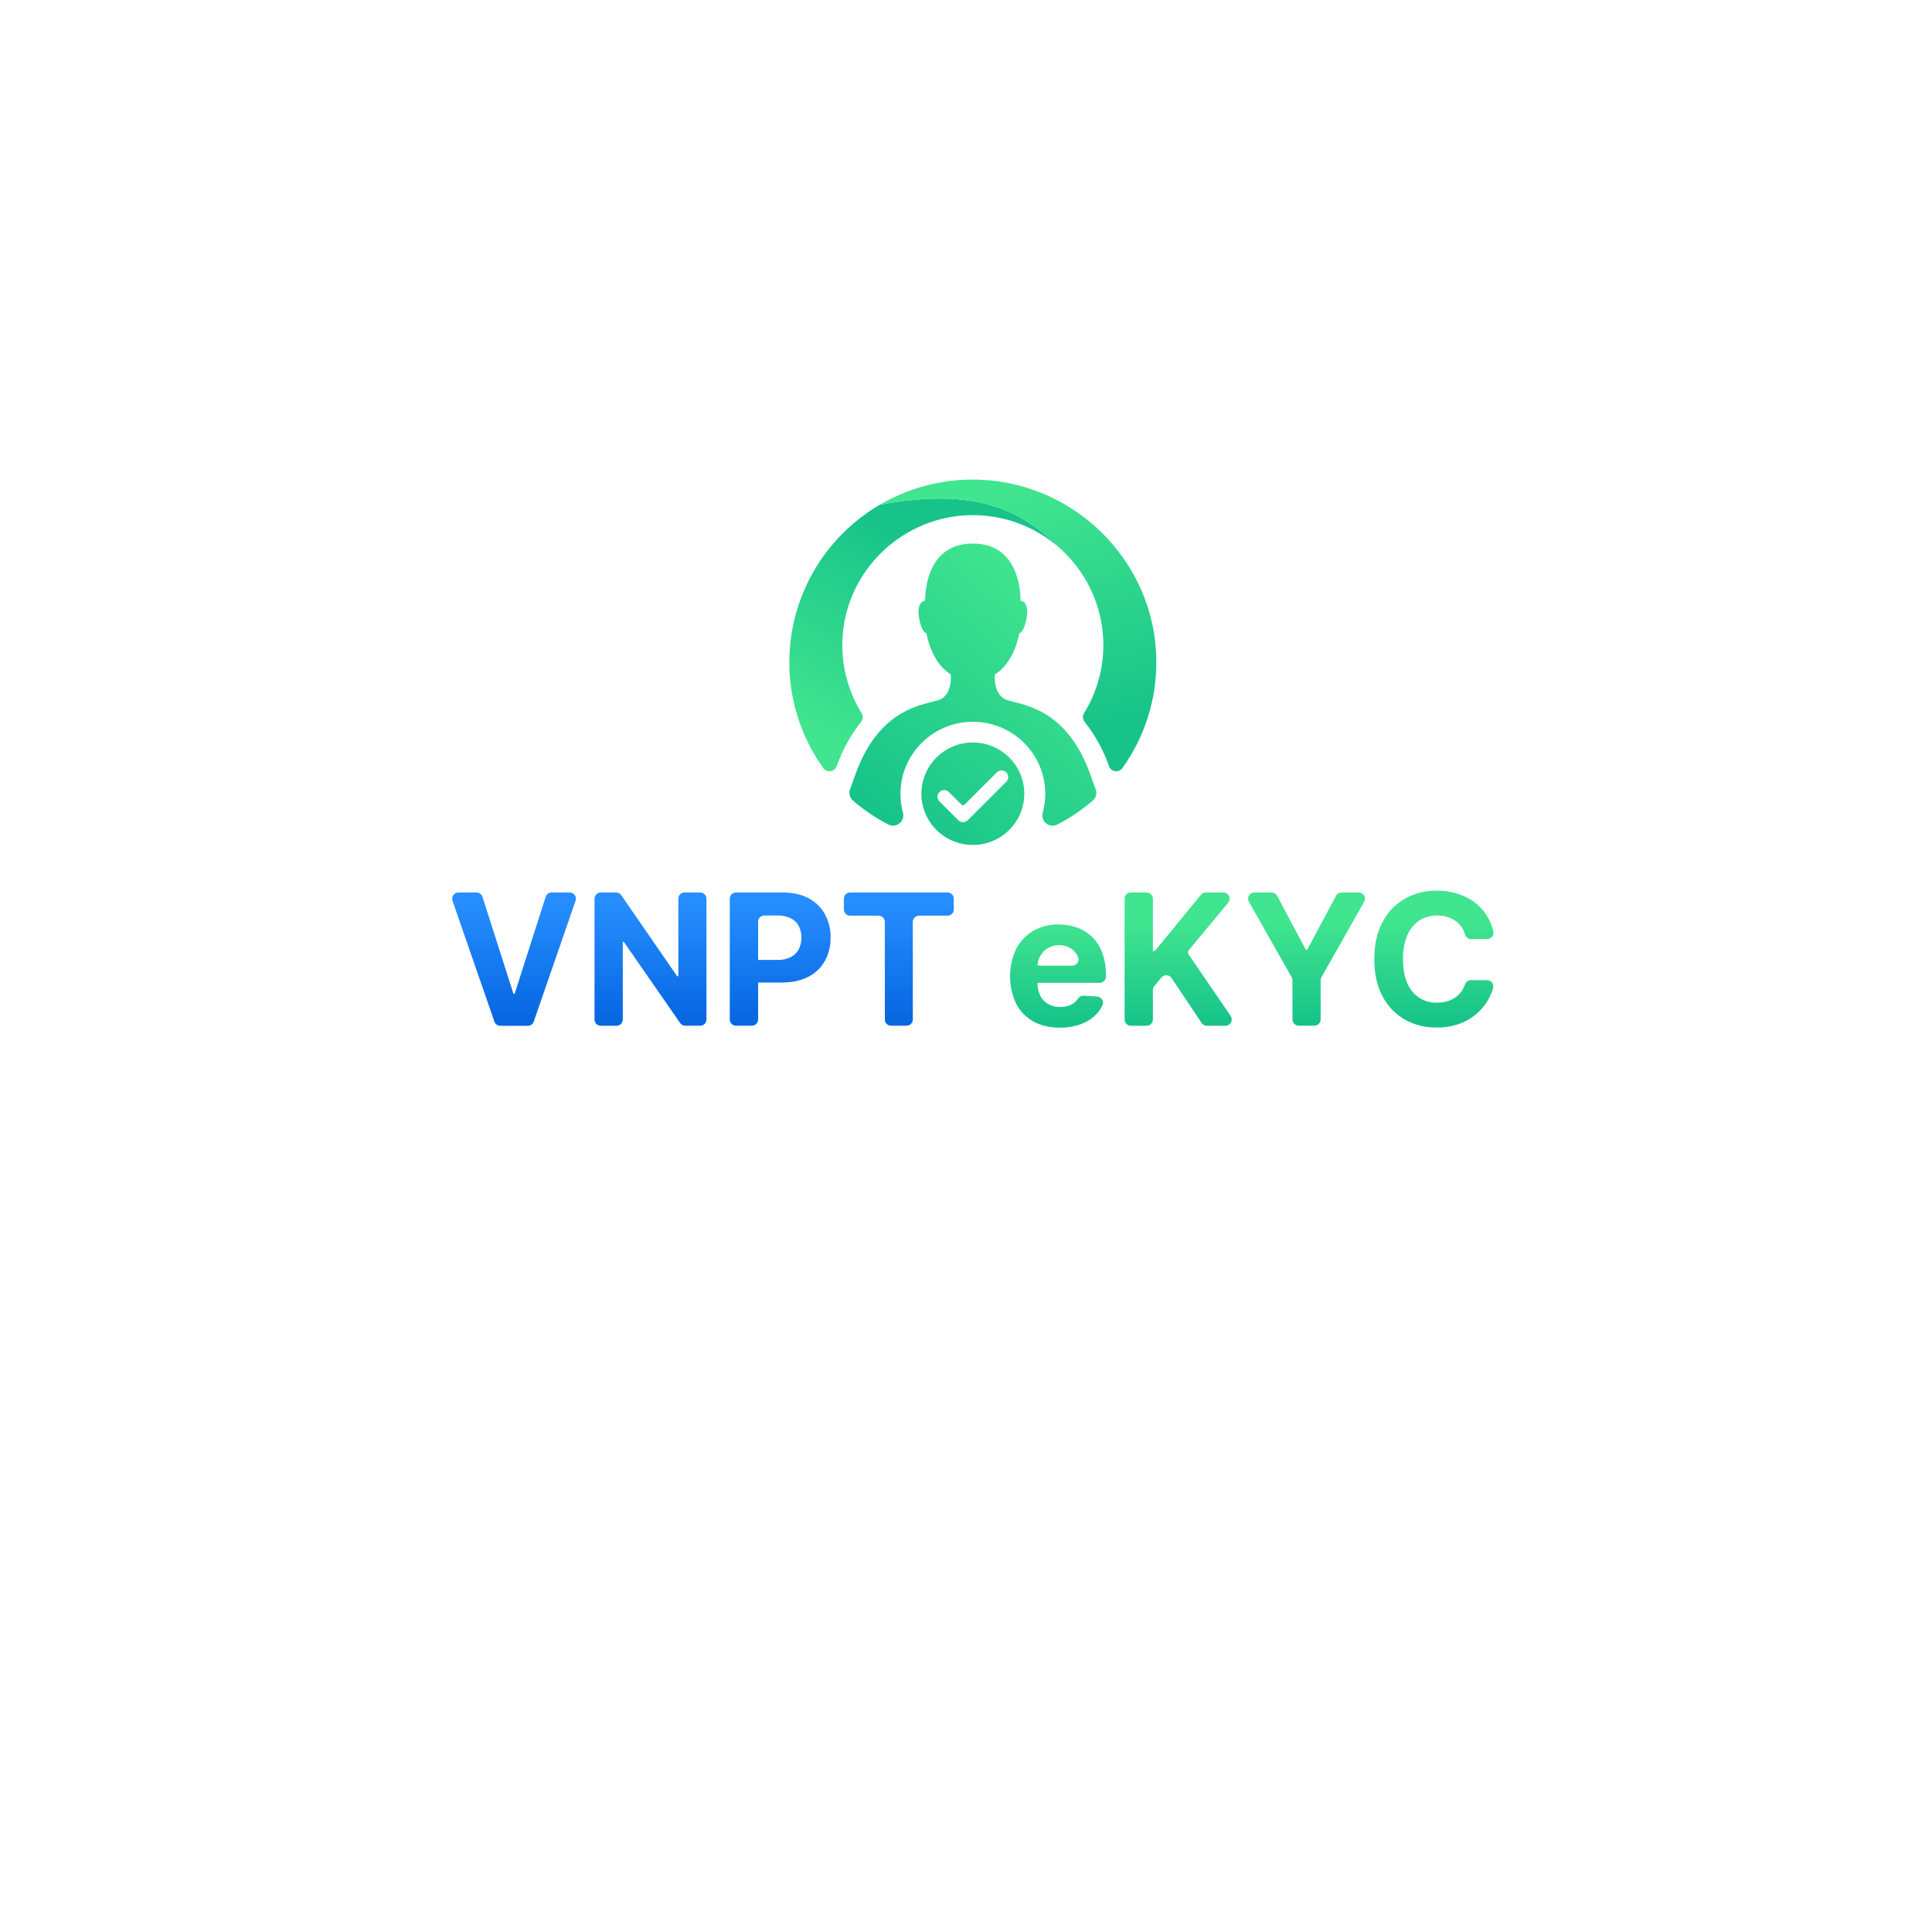 <svg width="141" height="141" viewBox="0 0 141 141" fill="none" xmlns="http://www.w3.org/2000/svg">
<g filter="url(#filter0_d_2902_3099)">
<rect x="18" y="3" width="105" height="105" rx="18" fill="white"/>
</g>
<path d="M34.774 65.134C34.871 65.134 34.966 65.164 35.044 65.221C35.123 65.279 35.181 65.359 35.21 65.452L37.47 72.522H37.56L39.825 65.451C39.854 65.358 39.912 65.278 39.991 65.221C40.069 65.164 40.164 65.133 40.261 65.134H41.572C41.645 65.134 41.717 65.151 41.782 65.184C41.847 65.218 41.903 65.266 41.945 65.325C41.988 65.384 42.015 65.452 42.026 65.524C42.036 65.596 42.029 65.67 42.005 65.738L38.954 74.556C38.923 74.646 38.865 74.724 38.787 74.779C38.709 74.834 38.616 74.864 38.521 74.864H36.512C36.417 74.864 36.324 74.834 36.247 74.779C36.169 74.724 36.111 74.646 36.08 74.556L33.025 65.738C33.001 65.67 32.994 65.596 33.004 65.524C33.015 65.452 33.042 65.384 33.085 65.325C33.127 65.266 33.183 65.218 33.248 65.184C33.313 65.151 33.385 65.134 33.458 65.134H34.774Z" fill="url(#paint0_linear_2902_3099)"/>
<path d="M51.558 65.589V74.402C51.558 74.462 51.546 74.521 51.523 74.576C51.5 74.632 51.466 74.682 51.423 74.725C51.381 74.767 51.33 74.8 51.275 74.823C51.219 74.846 51.159 74.858 51.099 74.858H50.014C49.94 74.858 49.867 74.84 49.802 74.806C49.736 74.772 49.679 74.722 49.637 74.662L45.525 68.737H45.453V74.404C45.453 74.525 45.405 74.641 45.319 74.727C45.233 74.812 45.117 74.861 44.995 74.861H43.846C43.725 74.861 43.608 74.812 43.522 74.727C43.436 74.641 43.388 74.525 43.388 74.404V65.589C43.388 65.529 43.4 65.47 43.423 65.415C43.446 65.359 43.48 65.309 43.522 65.267C43.565 65.225 43.615 65.191 43.671 65.168C43.727 65.145 43.786 65.134 43.846 65.134H44.962C45.037 65.134 45.11 65.151 45.176 65.186C45.242 65.221 45.298 65.27 45.34 65.332L49.42 71.249H49.506V65.589C49.506 65.469 49.554 65.353 49.64 65.267C49.725 65.182 49.842 65.134 49.963 65.134H51.102C51.224 65.134 51.339 65.183 51.425 65.268C51.51 65.353 51.558 65.469 51.558 65.589Z" fill="url(#paint1_linear_2902_3099)"/>
<path d="M53.26 74.402V65.589C53.26 65.529 53.272 65.47 53.295 65.415C53.318 65.359 53.352 65.309 53.394 65.267C53.437 65.225 53.487 65.191 53.543 65.168C53.599 65.145 53.658 65.134 53.718 65.134H57.113C57.857 65.134 58.489 65.274 59.01 65.554C59.514 65.817 59.929 66.221 60.204 66.717C60.487 67.243 60.63 67.833 60.617 68.429C60.63 69.026 60.485 69.615 60.198 70.138C59.916 70.634 59.494 71.035 58.983 71.292C58.455 71.567 57.815 71.705 57.064 71.705H55.066C54.945 71.705 54.828 71.657 54.742 71.572C54.657 71.486 54.608 71.37 54.608 71.249V70.514C54.608 70.454 54.62 70.394 54.643 70.339C54.666 70.284 54.7 70.233 54.742 70.191C54.785 70.148 54.835 70.115 54.891 70.092C54.947 70.069 55.006 70.057 55.066 70.057H56.73C57.071 70.07 57.409 69.999 57.716 69.85C57.964 69.723 58.167 69.523 58.297 69.276C58.424 69.011 58.49 68.722 58.49 68.429C58.49 68.136 58.424 67.846 58.297 67.582C58.166 67.337 57.962 67.14 57.714 67.016C57.404 66.871 57.064 66.802 56.721 66.814H55.786C55.726 66.814 55.666 66.826 55.611 66.849C55.555 66.871 55.505 66.905 55.462 66.948C55.42 66.99 55.386 67.04 55.363 67.096C55.34 67.151 55.329 67.21 55.329 67.27V74.402C55.329 74.523 55.28 74.639 55.194 74.725C55.108 74.81 54.992 74.858 54.87 74.858H53.718C53.597 74.858 53.48 74.81 53.394 74.725C53.308 74.639 53.26 74.523 53.26 74.402Z" fill="url(#paint2_linear_2902_3099)"/>
<path d="M61.587 66.373V65.589C61.587 65.529 61.599 65.47 61.622 65.415C61.645 65.359 61.678 65.309 61.721 65.267C61.763 65.225 61.814 65.191 61.869 65.168C61.925 65.145 61.984 65.134 62.045 65.134H69.15C69.21 65.134 69.27 65.145 69.326 65.168C69.381 65.191 69.432 65.225 69.474 65.267C69.517 65.309 69.551 65.359 69.574 65.415C69.597 65.47 69.609 65.529 69.609 65.589V66.373C69.609 66.433 69.597 66.492 69.574 66.547C69.551 66.603 69.517 66.653 69.474 66.695C69.432 66.737 69.381 66.771 69.326 66.794C69.27 66.817 69.21 66.828 69.15 66.828H67.077C67.016 66.828 66.957 66.84 66.901 66.863C66.845 66.886 66.795 66.92 66.752 66.962C66.71 67.004 66.676 67.055 66.653 67.11C66.63 67.165 66.618 67.225 66.618 67.285V74.402C66.618 74.462 66.606 74.521 66.583 74.576C66.561 74.632 66.527 74.682 66.484 74.724C66.442 74.767 66.391 74.8 66.336 74.823C66.28 74.846 66.221 74.858 66.16 74.858H65.035C64.914 74.858 64.797 74.81 64.711 74.725C64.625 74.639 64.577 74.523 64.577 74.402V67.285C64.577 67.164 64.529 67.048 64.443 66.962C64.357 66.877 64.241 66.829 64.119 66.828H62.045C61.984 66.828 61.925 66.817 61.869 66.794C61.814 66.771 61.763 66.737 61.721 66.695C61.678 66.653 61.645 66.603 61.622 66.547C61.599 66.492 61.587 66.433 61.587 66.373Z" fill="url(#paint3_linear_2902_3099)"/>
<path d="M77.349 75.001C76.595 75.001 75.947 74.848 75.405 74.543C74.868 74.242 74.432 73.789 74.153 73.242C73.864 72.619 73.714 71.942 73.714 71.256C73.714 70.57 73.864 69.892 74.153 69.269C74.43 68.719 74.859 68.26 75.391 67.945C75.961 67.618 76.61 67.454 77.268 67.469C77.729 67.466 78.187 67.544 78.62 67.7C79.031 67.849 79.404 68.085 79.716 68.391C80.042 68.718 80.292 69.113 80.448 69.547C80.633 70.069 80.722 70.62 80.71 71.174V71.273C80.71 71.333 80.699 71.392 80.676 71.448C80.653 71.503 80.619 71.553 80.577 71.596C80.534 71.638 80.484 71.672 80.428 71.695C80.373 71.718 80.313 71.73 80.253 71.73H74.983C74.923 71.73 74.864 71.718 74.808 71.695C74.752 71.672 74.702 71.638 74.659 71.596C74.617 71.553 74.583 71.503 74.56 71.448C74.537 71.392 74.525 71.333 74.526 71.273V70.932C74.525 70.872 74.537 70.812 74.56 70.757C74.583 70.702 74.617 70.651 74.659 70.609C74.702 70.567 74.752 70.533 74.808 70.51C74.864 70.487 74.923 70.475 74.983 70.475H78.254C78.33 70.475 78.404 70.457 78.471 70.422C78.537 70.386 78.594 70.335 78.636 70.273C78.678 70.21 78.704 70.138 78.711 70.064C78.719 69.989 78.707 69.913 78.678 69.844C78.657 69.795 78.634 69.748 78.608 69.702C78.484 69.481 78.302 69.297 78.081 69.172C77.842 69.04 77.573 68.974 77.3 68.98C77.013 68.974 76.73 69.047 76.482 69.191C76.249 69.327 76.057 69.522 75.924 69.756C75.789 69.996 75.718 70.267 75.719 70.542V71.734C75.71 72.058 75.78 72.378 75.922 72.669C76.049 72.924 76.249 73.135 76.496 73.277C76.766 73.425 77.071 73.499 77.379 73.491C77.59 73.493 77.799 73.461 77.999 73.396C78.178 73.337 78.343 73.24 78.481 73.111C78.551 73.044 78.613 72.969 78.666 72.888C78.71 72.817 78.772 72.758 78.846 72.719C78.92 72.68 79.004 72.662 79.088 72.666L80.072 72.731C80.147 72.736 80.22 72.759 80.284 72.799C80.348 72.838 80.401 72.893 80.439 72.958C80.476 73.023 80.497 73.097 80.5 73.172C80.502 73.247 80.486 73.321 80.453 73.388C80.354 73.59 80.229 73.776 80.08 73.944C79.769 74.29 79.38 74.556 78.945 74.722C78.436 74.916 77.894 75.01 77.349 75.001Z" fill="url(#paint4_linear_2902_3099)"/>
<path d="M82.075 74.402V65.589C82.075 65.529 82.087 65.47 82.11 65.415C82.133 65.359 82.166 65.309 82.209 65.267C82.251 65.225 82.302 65.191 82.358 65.168C82.413 65.145 82.473 65.134 82.533 65.134H83.682C83.804 65.134 83.92 65.182 84.006 65.267C84.092 65.353 84.14 65.469 84.14 65.589V69.422C84.18 69.422 84.22 69.413 84.256 69.395C84.293 69.378 84.324 69.353 84.35 69.322L87.646 65.302C87.689 65.249 87.743 65.207 87.805 65.178C87.866 65.149 87.933 65.134 88.001 65.134H89.284C89.371 65.134 89.457 65.158 89.53 65.205C89.603 65.251 89.662 65.317 89.699 65.395C89.736 65.474 89.75 65.561 89.739 65.647C89.728 65.733 89.693 65.814 89.637 65.88L86.765 69.334C86.727 69.379 86.705 69.435 86.702 69.493C86.7 69.552 86.716 69.61 86.749 69.658L89.816 74.148C89.862 74.217 89.889 74.297 89.894 74.379C89.898 74.462 89.88 74.545 89.841 74.618C89.802 74.691 89.743 74.752 89.672 74.795C89.601 74.838 89.519 74.86 89.436 74.861H88.077C88.001 74.861 87.927 74.842 87.861 74.806C87.794 74.771 87.737 74.72 87.695 74.657L85.499 71.375C85.459 71.316 85.406 71.266 85.344 71.231C85.282 71.196 85.212 71.176 85.14 71.172C85.069 71.169 84.998 71.182 84.932 71.211C84.867 71.24 84.809 71.284 84.764 71.339L84.244 71.971C84.177 72.052 84.14 72.154 84.14 72.259V74.404C84.14 74.525 84.092 74.641 84.006 74.726C83.92 74.812 83.804 74.86 83.682 74.861H82.533C82.472 74.861 82.413 74.849 82.357 74.826C82.301 74.802 82.251 74.769 82.208 74.726C82.166 74.683 82.132 74.633 82.109 74.577C82.086 74.521 82.075 74.462 82.075 74.402Z" fill="url(#paint5_linear_2902_3099)"/>
<path d="M91.549 65.134H92.801C92.884 65.134 92.966 65.156 93.037 65.199C93.109 65.242 93.167 65.303 93.206 65.376L95.304 69.322H95.4L97.502 65.376C97.541 65.303 97.6 65.242 97.671 65.199C97.743 65.156 97.824 65.134 97.907 65.134H99.16C99.24 65.134 99.319 65.154 99.388 65.194C99.458 65.233 99.516 65.29 99.556 65.359C99.596 65.428 99.618 65.506 99.619 65.586C99.619 65.666 99.599 65.744 99.559 65.814L96.441 71.316C96.403 71.384 96.382 71.46 96.382 71.538V74.399C96.382 74.52 96.334 74.637 96.248 74.722C96.162 74.808 96.045 74.856 95.923 74.856H94.785C94.663 74.856 94.547 74.808 94.461 74.722C94.375 74.637 94.326 74.52 94.326 74.399V71.54C94.326 71.463 94.306 71.386 94.267 71.318L91.149 65.816C91.109 65.746 91.089 65.668 91.089 65.588C91.09 65.508 91.111 65.43 91.152 65.36C91.192 65.291 91.25 65.234 91.32 65.194C91.389 65.154 91.468 65.134 91.549 65.134Z" fill="url(#paint6_linear_2902_3099)"/>
<path d="M108.542 68.538H107.367C107.267 68.538 107.17 68.505 107.091 68.445C107.011 68.385 106.954 68.3 106.927 68.205C106.887 68.07 106.833 67.939 106.765 67.815C106.65 67.608 106.496 67.425 106.312 67.276C106.122 67.125 105.906 67.009 105.675 66.935C105.423 66.853 105.159 66.813 104.894 66.816C104.426 66.805 103.966 66.935 103.573 67.188C103.182 67.456 102.879 67.833 102.701 68.272C102.479 68.821 102.374 69.409 102.392 70.001C102.392 70.694 102.496 71.276 102.704 71.747C102.874 72.18 103.174 72.551 103.564 72.807C103.954 73.063 104.414 73.192 104.881 73.177C105.142 73.179 105.402 73.141 105.651 73.066C105.88 72.998 106.093 72.89 106.283 72.746C106.469 72.603 106.625 72.425 106.743 72.223C106.815 72.103 106.874 71.976 106.918 71.844C106.948 71.753 107.007 71.674 107.085 71.618C107.163 71.561 107.257 71.531 107.353 71.532L108.531 71.537C108.601 71.537 108.671 71.554 108.734 71.585C108.798 71.617 108.853 71.663 108.895 71.719C108.938 71.775 108.966 71.841 108.979 71.91C108.992 71.979 108.989 72.051 108.969 72.118C108.898 72.364 108.803 72.602 108.685 72.828C108.466 73.248 108.174 73.624 107.821 73.939C107.444 74.274 107.007 74.535 106.533 74.708C105.993 74.904 105.422 75 104.848 74.99C104.031 75.005 103.225 74.802 102.513 74.403C101.819 74.001 101.256 73.409 100.892 72.697C100.496 71.957 100.298 71.056 100.298 69.996C100.298 68.936 100.498 68.034 100.898 67.289C101.267 66.578 101.834 65.987 102.53 65.587C103.237 65.191 104.037 64.988 104.848 65.001C105.382 64.996 105.914 65.076 106.424 65.238C106.892 65.388 107.33 65.622 107.714 65.928C108.091 66.234 108.403 66.612 108.632 67.039C108.789 67.334 108.908 67.647 108.986 67.971C109.002 68.038 109.003 68.108 108.989 68.176C108.974 68.243 108.944 68.307 108.902 68.361C108.859 68.416 108.804 68.46 108.742 68.491C108.68 68.522 108.611 68.538 108.542 68.538Z" fill="url(#paint7_linear_2902_3099)"/>
<path d="M77.681 40.323C76.793 39.45 75.74 38.759 74.584 38.291C73.428 37.824 72.19 37.587 70.942 37.596C65.881 37.624 61.68 41.665 61.48 46.701C61.403 48.581 61.891 50.442 62.882 52.045C62.943 52.143 62.972 52.258 62.964 52.374C62.957 52.489 62.913 52.6 62.839 52.689C62.073 53.659 61.474 54.748 61.064 55.912V55.923C61.029 56.018 60.969 56.103 60.89 56.166C60.811 56.23 60.716 56.272 60.615 56.285C60.514 56.299 60.411 56.285 60.317 56.245C60.224 56.205 60.143 56.14 60.084 56.057C59.008 54.551 58.258 52.838 57.883 51.028C57.507 49.218 57.514 47.349 57.902 45.542C58.291 43.734 59.052 42.027 60.138 40.528C61.225 39.029 62.612 37.772 64.213 36.835C71.789 35.428 74.909 37.543 77.681 40.323Z" fill="url(#paint8_linear_2902_3099)"/>
<path d="M84.39 48.187C84.425 51.006 83.558 53.763 81.915 56.058C81.855 56.14 81.774 56.204 81.681 56.244C81.588 56.283 81.485 56.297 81.385 56.283C81.285 56.269 81.19 56.227 81.111 56.164C81.032 56.1 80.973 56.017 80.938 55.922V55.911C80.528 54.746 79.928 53.658 79.161 52.688C79.088 52.599 79.044 52.489 79.036 52.373C79.028 52.258 79.057 52.142 79.118 52.044C80.231 50.237 80.705 48.112 80.463 46.006C80.221 43.9 79.278 41.936 77.783 40.426C77.75 40.392 77.715 40.356 77.681 40.323C74.909 37.545 71.789 35.434 64.216 36.836C66.257 35.639 68.582 35.005 70.95 35.001C78.271 34.975 84.312 40.9 84.39 48.187Z" fill="url(#paint9_linear_2902_3099)"/>
<path d="M74.756 57.927C74.756 58.667 74.535 59.39 74.123 60.005C73.71 60.62 73.123 61.099 72.437 61.383C71.75 61.666 70.995 61.74 70.266 61.595C69.538 61.451 68.868 61.095 68.343 60.572C67.818 60.049 67.46 59.382 67.315 58.657C67.17 57.931 67.245 57.179 67.529 56.496C67.813 55.813 68.295 55.228 68.912 54.818C69.53 54.407 70.256 54.187 70.999 54.187C71.996 54.187 72.951 54.581 73.655 55.283C74.36 55.984 74.756 56.935 74.756 57.927Z" fill="url(#paint10_linear_2902_3099)"/>
<path d="M79.967 57.617C79.839 57.252 79.696 56.854 79.536 56.421C77.763 51.605 74.556 51.453 73.496 51.087C72.436 50.722 72.616 49.211 72.616 49.211C74.067 48.333 74.39 46.211 74.39 46.211C74.39 46.211 74.746 46.188 74.934 45.041C75.125 43.873 74.482 43.835 74.482 43.835C74.482 42.963 74.251 39.669 71 39.669C67.749 39.669 67.519 42.963 67.519 43.835C67.519 43.835 66.876 43.873 67.065 45.041C67.255 46.188 67.61 46.211 67.61 46.211C67.61 46.211 67.937 48.337 69.384 49.211C69.384 49.211 69.564 50.728 68.503 51.091C67.442 51.453 64.235 51.605 62.463 56.424C62.304 56.857 62.161 57.255 62.031 57.621C61.982 57.761 61.976 57.913 62.014 58.057C62.053 58.201 62.134 58.33 62.247 58.427C63.036 59.108 63.903 59.694 64.83 60.174C64.959 60.24 65.103 60.268 65.247 60.255C65.391 60.241 65.528 60.186 65.642 60.096C65.755 60.007 65.84 59.887 65.886 59.75C65.933 59.614 65.938 59.467 65.903 59.327C65.688 58.547 65.657 57.727 65.812 56.932C65.968 56.138 66.305 55.389 66.799 54.746C67.292 54.102 67.928 53.581 68.656 53.222C69.385 52.863 70.187 52.676 71 52.676C71.813 52.676 72.615 52.863 73.344 53.222C74.073 53.581 74.709 54.102 75.202 54.746C75.695 55.389 76.033 56.138 76.188 56.932C76.344 57.727 76.313 58.547 76.098 59.327C76.062 59.467 76.067 59.614 76.114 59.75C76.16 59.887 76.245 60.007 76.358 60.097C76.471 60.186 76.608 60.241 76.752 60.255C76.896 60.269 77.041 60.241 77.169 60.174C78.096 59.695 78.963 59.108 79.753 58.427C79.867 58.33 79.948 58.2 79.986 58.055C80.025 57.911 80.018 57.758 79.967 57.617Z" fill="url(#paint11_linear_2902_3099)"/>
<path d="M69.938 59.861L68.56 58.488C68.514 58.443 68.478 58.39 68.454 58.331C68.429 58.272 68.416 58.209 68.416 58.145C68.416 58.081 68.429 58.018 68.454 57.959C68.478 57.9 68.514 57.847 68.56 57.802C68.605 57.757 68.659 57.721 68.718 57.696C68.777 57.672 68.84 57.659 68.904 57.659C68.968 57.659 69.031 57.672 69.09 57.696C69.15 57.721 69.203 57.757 69.248 57.802L70.172 58.721C70.187 58.735 70.204 58.747 70.224 58.755C70.243 58.763 70.263 58.767 70.284 58.767C70.305 58.767 70.325 58.763 70.344 58.755C70.364 58.747 70.381 58.735 70.395 58.721L72.75 56.367C72.795 56.322 72.849 56.286 72.908 56.262C72.968 56.237 73.031 56.225 73.095 56.225C73.159 56.225 73.223 56.237 73.282 56.262C73.341 56.286 73.395 56.322 73.44 56.367C73.531 56.458 73.583 56.582 73.583 56.711C73.583 56.839 73.531 56.963 73.44 57.054L70.628 59.862C70.582 59.907 70.528 59.943 70.469 59.967C70.41 59.991 70.347 60.004 70.282 60.004C70.219 60.004 70.155 59.991 70.096 59.967C70.037 59.942 69.983 59.906 69.938 59.861Z" fill="white"/>
<defs>
<filter id="filter0_d_2902_3099" x="0" y="0" width="141" height="141" filterUnits="userSpaceOnUse" color-interpolation-filters="sRGB">
<feFlood flood-opacity="0" result="BackgroundImageFix"/>
<feColorMatrix in="SourceAlpha" type="matrix" values="0 0 0 0 0 0 0 0 0 0 0 0 0 0 0 0 0 0 127 0" result="hardAlpha"/>
<feMorphology radius="2" operator="erode" in="SourceAlpha" result="effect1_dropShadow_2902_3099"/>
<feOffset dy="15"/>
<feGaussianBlur stdDeviation="10"/>
<feComposite in2="hardAlpha" operator="out"/>
<feColorMatrix type="matrix" values="0 0 0 0 0.039 0 0 0 0 0.518 0 0 0 0 1 0 0 0 0.08 0"/>
<feBlend mode="normal" in2="BackgroundImageFix" result="effect1_dropShadow_2902_3099"/>
<feBlend mode="normal" in="SourceGraphic" in2="effect1_dropShadow_2902_3099" result="shape"/>
</filter>
<linearGradient id="paint0_linear_2902_3099" x1="37.516" y1="65.744" x2="37.516" y2="74.512" gradientUnits="userSpaceOnUse">
<stop stop-color="#278EFF"/>
<stop offset="1" stop-color="#0667E1"/>
</linearGradient>
<linearGradient id="paint1_linear_2902_3099" x1="47.472" y1="65.744" x2="47.472" y2="74.512" gradientUnits="userSpaceOnUse">
<stop stop-color="#278EFF"/>
<stop offset="1" stop-color="#0667E1"/>
</linearGradient>
<linearGradient id="paint2_linear_2902_3099" x1="56.937" y1="65.744" x2="56.937" y2="74.512" gradientUnits="userSpaceOnUse">
<stop stop-color="#278EFF"/>
<stop offset="1" stop-color="#0667E1"/>
</linearGradient>
<linearGradient id="paint3_linear_2902_3099" x1="65.598" y1="65.744" x2="65.598" y2="74.512" gradientUnits="userSpaceOnUse">
<stop stop-color="#278EFF"/>
<stop offset="1" stop-color="#0667E1"/>
</linearGradient>
<linearGradient id="paint4_linear_2902_3099" x1="77.213" y1="74.581" x2="77.213" y2="67.254" gradientUnits="userSpaceOnUse">
<stop stop-color="#17C389"/>
<stop offset="1" stop-color="#41E58F"/>
</linearGradient>
<linearGradient id="paint5_linear_2902_3099" x1="85.984" y1="74.581" x2="85.984" y2="67.254" gradientUnits="userSpaceOnUse">
<stop stop-color="#17C389"/>
<stop offset="1" stop-color="#41E58F"/>
</linearGradient>
<linearGradient id="paint6_linear_2902_3099" x1="95.352" y1="74.581" x2="95.352" y2="67.254" gradientUnits="userSpaceOnUse">
<stop stop-color="#17C389"/>
<stop offset="1" stop-color="#41E58F"/>
</linearGradient>
<linearGradient id="paint7_linear_2902_3099" x1="104.648" y1="74.581" x2="104.648" y2="67.254" gradientUnits="userSpaceOnUse">
<stop stop-color="#17C389"/>
<stop offset="1" stop-color="#41E58F"/>
</linearGradient>
<linearGradient id="paint8_linear_2902_3099" x1="61.365" y1="54.407" x2="68.758" y2="40.457" gradientUnits="userSpaceOnUse">
<stop stop-color="#41E58F"/>
<stop offset="1" stop-color="#17C389"/>
</linearGradient>
<linearGradient id="paint9_linear_2902_3099" x1="72.841" y1="36.291" x2="77.558" y2="53.911" gradientUnits="userSpaceOnUse">
<stop stop-color="#41E58F"/>
<stop offset="1" stop-color="#17C389"/>
</linearGradient>
<linearGradient id="paint10_linear_2902_3099" x1="80.16" y1="47.014" x2="67.407" y2="62.34" gradientUnits="userSpaceOnUse">
<stop stop-color="#41E58F"/>
<stop offset="1" stop-color="#17C389"/>
</linearGradient>
<linearGradient id="paint11_linear_2902_3099" x1="78.416" y1="44.467" x2="65.132" y2="60.431" gradientUnits="userSpaceOnUse">
<stop stop-color="#41E58F"/>
<stop offset="1" stop-color="#17C389"/>
</linearGradient>
</defs>
</svg>
